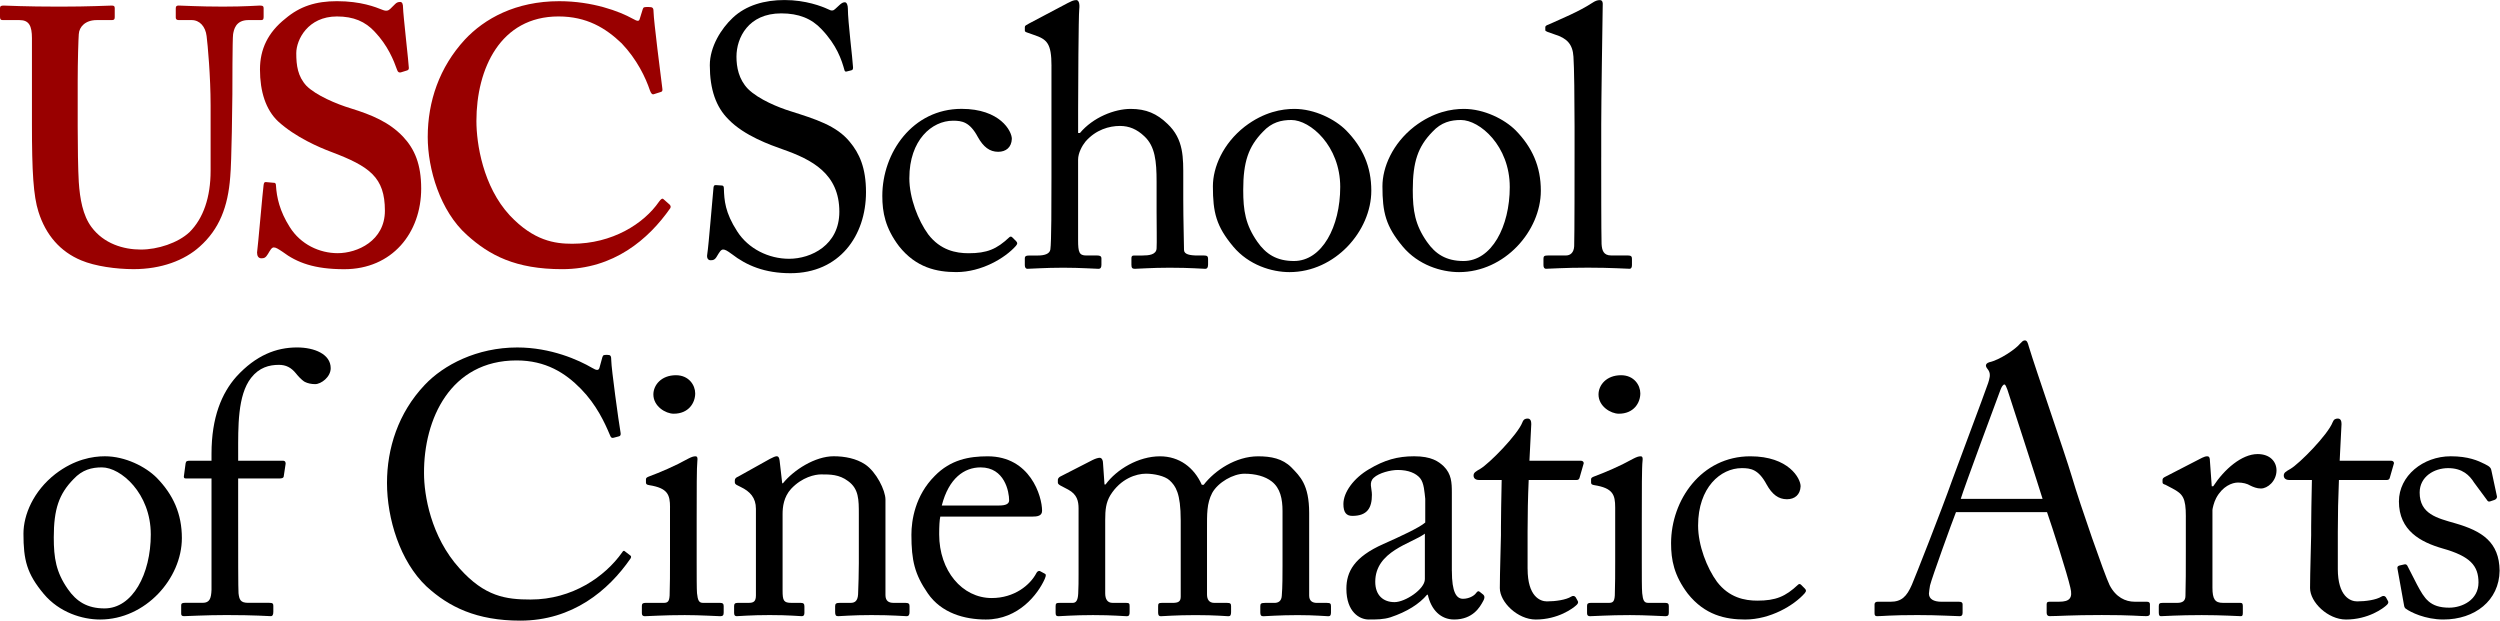 <?xml version="1.0" encoding="UTF-8" standalone="no"?>
<!-- Created with Inkscape (http://www.inkscape.org/) -->

<svg
   xmlns:dc="http://purl.org/dc/elements/1.1/"
   xmlns:cc="http://creativecommons.org/ns#"
   xmlns:rdf="http://www.w3.org/1999/02/22-rdf-syntax-ns#"
   xmlns:svg="http://www.w3.org/2000/svg"
   xmlns="http://www.w3.org/2000/svg"
   version="1.1"
   width="300"
   height="74.483"
   viewBox="0 0 300 74.483"
   id="svg8284">
  <defs
     id="defs8286" />
  <g
     transform="translate(153.28,-402.864)"
     id="layer1">
    <g
       transform="matrix(1.466,0,0,1.466,-170.233,443.208)"
       id="g8225">
      <path
         d="m 14.179,-24.389 c 0,-1.011 -0.237,-1.486 -1.011,-1.486 l -1.365,0 c -0.181,0 -0.24,-0.06 -0.24,-0.269 l 0,-0.684 c 0,-0.177 0.059,-0.236 0.299,-0.236 0.296,0 1.721,0.087 4.576,0.087 2.495,0 3.924,-0.087 4.281,-0.087 0.176,0 0.237,0.059 0.237,0.206 l 0,0.744 c 0,0.179 -0.061,0.239 -0.237,0.239 l -1.25,0 c -0.891,0 -1.426,0.532 -1.456,1.157 -0.029,0.356 -0.089,2.143 -0.089,3.865 l 0,3.686 c 0,1.485 0.028,3.596 0.089,4.546 0.091,1.367 0.328,2.735 1.039,3.686 1.012,1.365 2.616,1.843 4.043,1.843 1.369,0 3.033,-0.535 3.984,-1.427 1.131,-1.127 1.725,-2.853 1.725,-5.024 l 0,-5.349 c 0,-2.376 -0.239,-4.992 -0.328,-5.676 -0.091,-0.775 -0.564,-1.308 -1.221,-1.308 l -1.066,0 c -0.179,0 -0.237,-0.09 -0.237,-0.209 l 0,-0.744 c 0,-0.177 0.059,-0.236 0.237,-0.236 0.296,0 1.663,0.087 3.625,0.087 1.841,0 2.794,-0.087 3.031,-0.087 0.268,0 0.299,0.087 0.299,0.236 l 0,0.684 c 0,0.179 -0.031,0.269 -0.18,0.269 l -1.069,0 c -1.07,0 -1.191,0.831 -1.25,1.157 -0.059,0.356 -0.059,4.519 -0.059,4.905 0,0.416 -0.058,5.588 -0.176,6.776 -0.181,2.438 -0.894,4.28 -2.498,5.706 -1.25,1.129 -3.15,1.844 -5.411,1.844 -1.427,0 -3.15,-0.239 -4.279,-0.715 -1.724,-0.711 -2.911,-2.08 -3.509,-3.981 -0.416,-1.308 -0.534,-3.269 -0.534,-7.164 l 0,-7.043 z"
         id="path7649"
         style="fill:#990000;fill-opacity:1;fill-rule:nonzero;stroke:none" />
      <path
         d="m 33.975,-12.561 c 0.117,0 0.179,0.06 0.179,0.237 0.058,0.951 0.297,2.081 1.127,3.389 0.892,1.426 2.438,2.139 3.925,2.139 1.604,0 3.864,-1.01 3.864,-3.478 0,-2.734 -1.25,-3.625 -4.399,-4.814 -0.953,-0.357 -2.913,-1.189 -4.343,-2.496 -1.008,-0.951 -1.484,-2.438 -1.484,-4.251 0,-1.664 0.655,-3.031 2.08,-4.161 1.191,-1.01 2.499,-1.427 4.22,-1.427 1.964,0 3.15,0.477 3.745,0.715 0.299,0.119 0.476,0.06 0.624,-0.09 l 0.39,-0.386 c 0.119,-0.119 0.235,-0.177 0.412,-0.177 0.181,0 0.24,0.177 0.24,0.476 0,0.476 0.475,4.636 0.475,4.933 0,0.119 -0.059,0.179 -0.179,0.209 l -0.475,0.147 c -0.119,0.03 -0.239,0 -0.297,-0.177 -0.296,-0.833 -0.772,-2.021 -1.844,-3.15 -0.772,-0.833 -1.724,-1.25 -3.091,-1.25 -2.376,0 -3.329,1.904 -3.329,3.004 0,1.01 0.12,1.903 0.834,2.674 0.774,0.774 2.438,1.486 3.626,1.844 1.724,0.535 3.15,1.129 4.28,2.319 0.95,1.01 1.485,2.259 1.485,4.249 0,3.626 -2.379,6.599 -6.3,6.599 -2.439,0 -3.864,-0.535 -5.053,-1.429 -0.36,-0.235 -0.535,-0.355 -0.714,-0.355 -0.177,0 -0.296,0.239 -0.475,0.535 -0.179,0.297 -0.299,0.357 -0.536,0.357 -0.239,0 -0.357,-0.18 -0.357,-0.476 0.061,-0.356 0.477,-5.17 0.536,-5.527 0.029,-0.179 0.059,-0.239 0.179,-0.239 l 0.654,0.06 z"
         id="path7653"
         style="fill:#990000;fill-opacity:1;fill-rule:nonzero;stroke:none" />
      <path
         d="m 66.372,-10.778 c 0.087,0.089 0.119,0.179 0.059,0.297 -1.784,2.556 -4.636,4.994 -8.856,4.994 -3.803,0 -5.945,-1.13 -7.785,-2.795 -2.203,-1.962 -3.214,-5.409 -3.214,-8.025 0,-2.911 0.954,-5.705 3.033,-7.965 1.605,-1.722 4.164,-3.15 7.728,-3.15 2.736,0 4.934,0.833 6.004,1.427 0.419,0.237 0.536,0.237 0.595,0 l 0.24,-0.774 c 0.058,-0.177 0.116,-0.177 0.472,-0.177 0.359,0 0.417,0.059 0.417,0.474 0,0.535 0.594,5.291 0.713,6.183 0.03,0.179 0,0.268 -0.119,0.297 l -0.564,0.179 c -0.147,0.059 -0.237,-0.06 -0.328,-0.297 -0.357,-1.07 -1.07,-2.556 -2.319,-3.864 -1.306,-1.249 -2.853,-2.199 -5.171,-2.199 -4.755,0 -6.716,4.28 -6.716,8.559 0,1.843 0.532,5.351 2.734,7.728 1.961,2.08 3.684,2.319 5.112,2.319 3.269,0 5.855,-1.634 7.103,-3.446 0.149,-0.209 0.268,-0.297 0.357,-0.209 l 0.505,0.445 z"
         id="path7657"
         style="fill:#990000;fill-opacity:1;fill-rule:nonzero;stroke:none" />
      <path
         d="m 71.454,-6.73 c -0.365,-0.274 -0.546,-0.365 -0.696,-0.365 -0.182,0 -0.302,0.212 -0.487,0.516 -0.18,0.334 -0.331,0.362 -0.545,0.362 -0.18,0 -0.331,-0.15 -0.271,-0.484 0.122,-0.757 0.422,-4.606 0.515,-5.482 0.029,-0.184 0.091,-0.184 0.211,-0.184 l 0.455,0.031 c 0.122,0 0.181,0.06 0.181,0.241 0.031,0.969 0.091,1.97 1.091,3.514 0.909,1.425 2.574,2.244 4.242,2.244 1.816,0 4.119,-1.121 4.119,-3.849 0,-3.121 -2.24,-4.271 -4.665,-5.12 -0.939,-0.334 -3.12,-1.091 -4.424,-2.455 -1,-0.999 -1.514,-2.424 -1.514,-4.423 0,-1.516 0.939,-3.001 1.879,-3.879 1.09,-1.029 2.604,-1.454 4.241,-1.454 1.726,0 3.059,0.515 3.575,0.759 0.274,0.15 0.422,0.12 0.575,-0.034 l 0.395,-0.362 c 0.149,-0.12 0.242,-0.18 0.393,-0.18 0.152,0 0.242,0.242 0.242,0.514 0,1.061 0.395,4.151 0.424,4.817 0,0.152 -0.029,0.212 -0.15,0.242 l -0.364,0.091 c -0.091,0.03 -0.152,0 -0.184,-0.091 -0.241,-0.879 -0.635,-2.059 -1.876,-3.362 -0.82,-0.879 -1.879,-1.302 -3.304,-1.302 -2.696,0 -3.665,1.999 -3.665,3.544 0,0.85 0.181,1.849 0.939,2.636 0.88,0.877 2.574,1.546 3.453,1.817 2.092,0.666 3.79,1.183 4.88,2.515 0.786,0.939 1.331,2.121 1.331,4.121 0,3.575 -2.181,6.635 -6.179,6.635 -2.123,0 -3.607,-0.636 -4.817,-1.575"
         id="path7661"
         style="fill:#000000;fill-opacity:1;fill-rule:nonzero;stroke:none" />
      <path
         d="m 85.998,-12.942 c 0,1.636 0.726,3.484 1.545,4.605 1,1.304 2.272,1.546 3.303,1.546 1.515,0 2.303,-0.334 3.333,-1.304 0.061,-0.06 0.152,-0.091 0.242,0 l 0.304,0.302 c 0.121,0.122 0.152,0.214 0,0.395 -0.879,1 -2.817,2.151 -4.879,2.151 -1.605,0 -3.303,-0.364 -4.695,-2.121 -1.121,-1.486 -1.365,-2.757 -1.365,-4.12 0,-3.545 2.485,-7.121 6.486,-7.121 3.149,0 4.116,1.819 4.116,2.454 -0.026,0.698 -0.482,1.061 -1.117,1.061 -0.698,0 -1.212,-0.395 -1.667,-1.212 -0.665,-1.241 -1.302,-1.333 -2.03,-1.333 -1.726,0 -3.575,1.576 -3.575,4.696"
         id="path7665"
         style="fill:#000000;fill-opacity:1;fill-rule:nonzero;stroke:none" />
      <path
         d="m 97.634,-22.122 c 0,-1.85 -0.365,-2.183 -1.454,-2.545 l -0.517,-0.182 c -0.179,-0.061 -0.21,-0.091 -0.21,-0.182 l 0,-0.273 c 0,-0.121 0.092,-0.15 0.362,-0.302 l 3.151,-1.666 c 0.245,-0.121 0.455,-0.242 0.698,-0.242 0.181,0 0.302,0.242 0.242,0.759 -0.061,0.512 -0.092,6.664 -0.092,8.18 l 0,1.939 0.152,0 c 1.062,-1.272 2.819,-1.97 4.15,-1.97 1.272,0 2.152,0.395 3,1.212 1.366,1.271 1.305,2.817 1.305,4.454 l 0,1.728 c 0,1.695 0.061,3.575 0.061,4.151 0,0.364 0.484,0.454 1.119,0.454 l 0.515,0 c 0.244,0 0.335,0.06 0.335,0.273 l 0,0.454 c 0,0.244 -0.062,0.364 -0.244,0.364 -0.212,0 -1.183,-0.09 -2.909,-0.09 -1.485,0 -2.575,0.09 -2.848,0.09 -0.211,0 -0.273,-0.09 -0.273,-0.334 l 0,-0.512 c 0,-0.155 0.03,-0.244 0.211,-0.244 l 0.696,0 c 0.516,0 1.123,-0.061 1.153,-0.575 0.03,-0.425 0,-2.031 0,-3.001 l 0,-2.454 c 0,-1.695 -0.122,-2.908 -1,-3.726 -0.605,-0.576 -1.241,-0.849 -2,-0.849 -0.876,0 -1.969,0.304 -2.816,1.274 -0.274,0.333 -0.609,0.939 -0.609,1.485 l 0,6.605 c 0,0.968 0.092,1.241 0.669,1.241 l 0.91,0 c 0.209,0 0.331,0.06 0.331,0.244 l 0,0.512 c 0,0.214 -0.06,0.334 -0.244,0.334 -0.241,0 -1.484,-0.09 -2.877,-0.09 -1.511,0 -2.666,0.09 -2.94,0.09 -0.117,0 -0.21,-0.09 -0.21,-0.302 l 0,-0.544 c 0,-0.214 0.121,-0.244 0.455,-0.244 l 0.637,0 c 0.484,0 0.939,-0.121 0.998,-0.486 0.091,-0.574 0.091,-3.908 0.091,-5.876 l 0,-9.15 z"
         id="path7669"
         style="fill:#000000;fill-opacity:1;fill-rule:nonzero;stroke:none" />
      <path
         d="m 112.511,-7.336 c -1.393,-1.666 -1.665,-2.788 -1.665,-4.938 0,-1.546 0.819,-3.485 2.605,-4.881 1.576,-1.21 3.061,-1.451 4.06,-1.451 1.667,0 3.334,0.848 4.24,1.756 1.365,1.394 2.062,2.97 2.062,4.939 0,3.303 -2.969,6.665 -6.696,6.665 -1.455,0 -3.335,-0.575 -4.606,-2.09 m 8.758,-4.878 c 0,-3.364 -2.454,-5.484 -4,-5.484 -0.818,0 -1.606,0.18 -2.334,0.968 -1.179,1.212 -1.606,2.456 -1.606,4.758 0,1.698 0.184,2.849 1.155,4.241 0.695,1.001 1.573,1.576 2.999,1.576 2.301,0 3.786,-2.817 3.786,-6.059"
         id="path7673"
         style="fill:#000000;fill-opacity:1;fill-rule:nonzero;stroke:none" />
      <path
         d="m 126.388,-7.336 c -1.39,-1.666 -1.664,-2.788 -1.664,-4.938 0,-1.546 0.819,-3.485 2.604,-4.881 1.577,-1.21 3.061,-1.451 4.061,-1.451 1.666,0 3.331,0.848 4.24,1.756 1.364,1.394 2.061,2.97 2.061,4.939 0,3.303 -2.97,6.665 -6.696,6.665 -1.455,0 -3.334,-0.575 -4.606,-2.09 m 8.758,-4.878 c 0,-3.364 -2.453,-5.484 -4,-5.484 -0.818,0 -1.606,0.18 -2.331,0.968 -1.183,1.212 -1.607,2.456 -1.607,4.758 0,1.698 0.184,2.849 1.155,4.241 0.694,1.001 1.571,1.576 2.999,1.576 2.3,0 3.785,-2.817 3.785,-6.059"
         id="path7677"
         style="fill:#000000;fill-opacity:1;fill-rule:nonzero;stroke:none" />
      <path
         d="m 142.632,-14.639 c 0,1.576 0,6.151 0.029,7.09 0.031,0.515 0.152,0.94 0.787,0.94 l 1.365,0 c 0.273,0 0.335,0.09 0.335,0.273 l 0,0.515 c 0,0.182 -0.062,0.302 -0.184,0.302 -0.212,0 -1.545,-0.091 -3.424,-0.091 -1.94,0 -3.15,0.091 -3.422,0.091 -0.152,0 -0.214,-0.12 -0.214,-0.302 l 0,-0.515 c 0,-0.214 0.061,-0.273 0.395,-0.273 l 1.454,0 c 0.334,0 0.636,-0.214 0.666,-0.757 0.031,-0.939 0.031,-6.152 0.031,-7.91 l 0,-1.907 c 0,-2.151 -0.031,-4.909 -0.091,-5.696 -0.06,-1.031 -0.546,-1.515 -1.516,-1.816 l -0.606,-0.214 c -0.15,-0.059 -0.182,-0.09 -0.182,-0.151 l 0,-0.242 c 0,-0.09 0.094,-0.151 0.274,-0.212 1.06,-0.484 2.425,-1.029 3.545,-1.756 0.274,-0.184 0.456,-0.242 0.635,-0.242 0.215,0 0.274,0.152 0.244,0.546 -0.029,1.665 -0.12,7.969 -0.12,9.634 l 0,2.696 z"
         id="path7681"
         style="fill:#000000;fill-opacity:1;fill-rule:nonzero;stroke:none" />
      <path
         d="m 15.15,21.101 c -1.394,-1.665 -1.666,-2.788 -1.666,-4.94 0,-1.544 0.819,-3.481 2.606,-4.878 1.575,-1.211 3.059,-1.454 4.059,-1.454 1.666,0 3.333,0.848 4.242,1.758 1.363,1.394 2.06,2.969 2.06,4.938 0,3.304 -2.97,6.666 -6.697,6.666 -1.454,0 -3.331,-0.576 -4.604,-2.09 m 8.756,-4.878 c 0,-3.364 -2.454,-5.485 -4,-5.485 -0.818,0 -1.606,0.182 -2.333,0.97 -1.183,1.21 -1.607,2.454 -1.607,4.758 0,1.695 0.184,2.848 1.155,4.24 0.695,1 1.574,1.576 2.998,1.576 2.301,0 3.788,-2.817 3.788,-6.059"
         id="path7685"
         style="fill:#000000;fill-opacity:1;fill-rule:nonzero;stroke:none" />
      <path
         d="m 28.877,11.647 -2.089,0 c -0.152,0 -0.212,-0.061 -0.152,-0.334 l 0.121,-0.906 c 0.031,-0.184 0.12,-0.214 0.365,-0.214 l 1.755,0 0,-0.575 c 0,-3 0.85,-4.969 2.03,-6.303 1.605,-1.758 3.272,-2.395 4.97,-2.395 1.423,0 2.756,0.546 2.756,1.698 0,0.728 -0.789,1.305 -1.271,1.305 -0.302,0 -0.609,-0.062 -0.848,-0.184 -0.274,-0.152 -0.609,-0.545 -0.729,-0.698 -0.394,-0.484 -0.819,-0.696 -1.393,-0.696 -0.789,0 -1.607,0.212 -2.272,1.061 -1.121,1.425 -1.061,4.059 -1.061,6.181 l 0,0.605 3.665,0 c 0.212,0 0.242,0.18 0.212,0.304 l -0.151,1 c -0.029,0.12 -0.15,0.15 -0.393,0.15 l -3.334,0 0,2.697 c 0,3.575 0,6.362 0.03,6.695 0.061,0.515 0.151,0.787 0.786,0.787 l 1.729,0 c 0.273,0 0.334,0.061 0.334,0.244 l 0,0.485 c 0,0.241 -0.061,0.362 -0.212,0.362 -0.182,0 -1.304,-0.09 -3.636,-0.09 -1.665,0 -3.212,0.09 -3.454,0.09 -0.181,0 -0.241,-0.06 -0.241,-0.211 l 0,-0.666 c 0,-0.152 0.06,-0.214 0.301,-0.214 l 1.458,0 c 0.574,0 0.695,-0.362 0.724,-1.06 l 0,-5.696 0,-3.424 z"
         id="path7689"
         style="fill:#000000;fill-opacity:1;fill-rule:nonzero;stroke:none" />
      <path
         d="m 46.486,20.495 c -2.184,-2.06 -3.244,-5.574 -3.244,-8.482 0,-2.819 0.909,-5.728 3.091,-8.029 1.544,-1.637 4.272,-3.062 7.572,-3.062 2.759,0 5.031,1.031 6.12,1.667 0.395,0.242 0.545,0.212 0.608,0 l 0.241,-0.879 c 0.062,-0.181 0.122,-0.181 0.395,-0.181 0.273,0 0.333,0.06 0.333,0.485 0,0.575 0.606,5.027 0.759,5.878 0.031,0.151 0,0.273 -0.121,0.302 l -0.456,0.121 c -0.151,0.03 -0.21,0 -0.302,-0.242 -0.421,-0.999 -1.089,-2.454 -2.361,-3.756 -1.275,-1.304 -2.88,-2.333 -5.272,-2.333 -5.424,0 -7.606,4.816 -7.576,9.24 0,1.758 0.547,5.181 2.91,7.786 2.06,2.303 3.788,2.545 5.816,2.545 3.422,0 6.091,-1.879 7.485,-3.848 0.09,-0.151 0.151,-0.181 0.241,-0.09 l 0.393,0.302 c 0.092,0.06 0.152,0.121 0.062,0.273 -1.817,2.635 -4.759,5.091 -9.027,5.091 -3.578,0 -5.849,-1.123 -7.665,-2.789"
         id="path7693"
         style="fill:#000000;fill-opacity:1;fill-rule:nonzero;stroke:none" />
      <path
         d="m 66.41,14.011 c 0,-1.03 -0.181,-1.576 -1.698,-1.817 -0.21,-0.031 -0.273,-0.091 -0.273,-0.214 l 0,-0.271 c 0,-0.091 0.062,-0.152 0.212,-0.212 0.969,-0.362 2.123,-0.849 3.272,-1.485 0.241,-0.121 0.393,-0.181 0.574,-0.181 0.151,0 0.184,0.151 0.151,0.364 -0.058,0.515 -0.058,2.422 -0.058,4.936 l 0,3.304 c 0,1.183 0,2.272 0.028,2.606 0.062,0.575 0.154,0.787 0.485,0.787 l 1.394,0 c 0.244,0 0.304,0.091 0.304,0.273 l 0,0.515 c 0,0.212 -0.06,0.304 -0.273,0.304 -0.242,0 -1.637,-0.091 -2.91,-0.091 -1.755,0 -2.939,0.091 -3.27,0.091 -0.152,0 -0.244,-0.061 -0.244,-0.241 l 0,-0.608 c 0,-0.182 0.091,-0.242 0.301,-0.242 l 1.486,0 c 0.335,0 0.456,-0.12 0.485,-0.606 0.031,-0.909 0.031,-1.847 0.031,-2.756 l 0,-4.454 z m -1.364,-9.241 c 0,-0.757 0.637,-1.576 1.849,-1.576 1.058,0 1.575,0.819 1.575,1.485 0,0.787 -0.545,1.666 -1.758,1.666 -0.666,0 -1.666,-0.605 -1.666,-1.575"
         id="path7697"
         style="fill:#000000;fill-opacity:1;fill-rule:nonzero;stroke:none" />
      <path
         d="m 84.044,21.191 c 0,0.486 0.273,0.637 0.667,0.637 l 0.969,0 c 0.273,0 0.334,0.09 0.334,0.271 l 0,0.485 c 0,0.212 -0.061,0.334 -0.241,0.334 -0.212,0 -1.151,-0.091 -2.88,-0.091 -1.544,0 -2.513,0.091 -2.728,0.091 -0.181,0 -0.241,-0.091 -0.241,-0.334 l 0,-0.485 c 0,-0.212 0.091,-0.271 0.394,-0.271 l 0.879,0 c 0.333,0 0.575,-0.151 0.606,-0.698 0.031,-0.789 0.061,-1.758 0.061,-2.545 l 0,-4.001 c 0,-1.21 0,-2.089 -0.88,-2.725 -0.726,-0.546 -1.454,-0.546 -2.211,-0.546 -0.486,0 -1.544,0.212 -2.454,1.183 -0.608,0.666 -0.696,1.485 -0.696,2.059 l 0,6.272 c 0,0.818 0.089,1.001 0.725,1.001 l 0.761,0 c 0.24,0 0.301,0.09 0.301,0.302 l 0,0.514 c 0,0.182 -0.061,0.274 -0.212,0.274 -0.212,0 -1.03,-0.091 -2.635,-0.091 -1.548,0 -2.516,0.091 -2.697,0.091 -0.152,0 -0.211,-0.091 -0.211,-0.274 l 0,-0.545 c 0,-0.181 0.059,-0.271 0.301,-0.271 l 0.879,0 c 0.395,0 0.606,-0.092 0.606,-0.608 l 0,-7.09 c 0,-0.909 -0.484,-1.423 -1.244,-1.788 l -0.241,-0.121 c -0.211,-0.09 -0.242,-0.181 -0.242,-0.273 l 0,-0.15 c 0,-0.154 0.122,-0.244 0.274,-0.304 l 2.605,-1.454 c 0.241,-0.121 0.422,-0.212 0.545,-0.212 0.15,0 0.214,0.12 0.244,0.364 l 0.211,1.847 0.061,0 c 0.879,-1.091 2.634,-2.211 4.151,-2.211 0.907,0 1.846,0.181 2.575,0.666 0.907,0.606 1.665,2.12 1.665,2.879 l 0,7.816 z"
         id="path7701"
         style="fill:#000000;fill-opacity:1;fill-rule:nonzero;stroke:none" />
      <path
         d="m 88.532,14.768 c -0.062,0.274 -0.091,0.757 -0.091,1.456 0,2.967 1.877,5.209 4.301,5.209 1.85,0 3.151,-1.06 3.665,-2.06 0.062,-0.12 0.185,-0.181 0.273,-0.151 l 0.394,0.211 c 0.092,0.033 0.152,0.121 0,0.455 -0.544,1.212 -2.12,3.303 -4.815,3.303 -1.726,0 -3.636,-0.514 -4.756,-2.151 -1.062,-1.544 -1.335,-2.666 -1.335,-4.786 0,-1.181 0.302,-3.211 1.91,-4.817 1.301,-1.333 2.817,-1.605 4.332,-1.605 3.484,0 4.454,3.271 4.454,4.452 0,0.425 -0.364,0.485 -0.85,0.485 l -7.481,0 z m 4.817,-0.909 c 0.576,0 0.818,-0.151 0.818,-0.424 0,-0.696 -0.362,-2.696 -2.334,-2.696 -1.333,0 -2.605,0.877 -3.179,3.12 l 4.695,0 z"
         id="path7705"
         style="fill:#000000;fill-opacity:1;fill-rule:nonzero;stroke:none" />
      <path
         d="m 108.212,15.071 c 0,-2.241 -0.422,-2.817 -0.91,-3.272 -0.394,-0.364 -1.27,-0.545 -1.936,-0.545 -0.791,0 -2.061,0.394 -2.911,1.758 -0.361,0.606 -0.424,1.181 -0.424,2.03 l 0,5.999 c 0,0.485 0.182,0.787 0.608,0.787 l 1.089,0 c 0.273,0 0.302,0.06 0.302,0.273 l 0,0.485 c 0,0.212 -0.03,0.334 -0.241,0.334 -0.274,0 -1.091,-0.092 -2.756,-0.092 -1.605,0 -2.576,0.092 -2.82,0.092 -0.179,0 -0.241,-0.061 -0.241,-0.274 l 0,-0.545 c 0,-0.242 0.062,-0.273 0.364,-0.273 l 1.03,0 c 0.273,0 0.425,-0.182 0.456,-0.756 0.029,-0.515 0.029,-1.06 0.029,-1.576 l 0,-5.394 c 0,-0.606 -0.121,-1.151 -0.848,-1.545 l -0.637,-0.334 c -0.152,-0.09 -0.21,-0.151 -0.21,-0.242 l 0,-0.242 c 0,-0.09 0.119,-0.211 0.18,-0.241 l 2.666,-1.365 c 0.242,-0.12 0.454,-0.18 0.578,-0.18 0.179,0 0.271,0.212 0.271,0.424 l 0.122,1.758 0.09,0 c 0.907,-1.242 2.695,-2.303 4.452,-2.303 1.577,0 2.789,0.909 3.424,2.333 l 0.154,0 c 0.91,-1.181 2.634,-2.333 4.452,-2.333 1.061,0 2,0.181 2.728,0.909 0.696,0.726 1.454,1.394 1.454,3.728 l 0,6.758 c 0,0.451 0.273,0.604 0.637,0.604 l 0.816,0 c 0.274,0 0.333,0.06 0.333,0.273 l 0,0.515 c 0,0.211 -0.059,0.304 -0.211,0.304 -0.212,0 -1.06,-0.092 -2.514,-0.092 -1.515,0 -2.606,0.092 -2.817,0.092 -0.182,0 -0.244,-0.092 -0.244,-0.304 l 0,-0.515 c 0,-0.212 0.061,-0.273 0.394,-0.273 l 0.759,0 c 0.331,0 0.576,-0.152 0.605,-0.575 0.061,-0.696 0.061,-1.788 0.061,-2.454 l 0,-4.485 c 0,-1 -0.182,-1.879 -0.88,-2.424 -0.545,-0.425 -1.334,-0.636 -2.241,-0.636 -0.909,0 -2.15,0.696 -2.638,1.576 -0.451,0.879 -0.422,1.696 -0.422,3.059 l 0,5.242 c 0,0.394 0.15,0.696 0.606,0.696 l 1.029,0 c 0.274,0 0.335,0.06 0.335,0.273 l 0,0.485 c 0,0.241 -0.061,0.334 -0.214,0.334 -0.211,0 -0.996,-0.092 -2.695,-0.092 -1.635,0 -2.666,0.092 -2.849,0.092 -0.151,0 -0.214,-0.092 -0.214,-0.304 l 0,-0.484 c 0,-0.244 0.031,-0.304 0.304,-0.304 l 0.879,0 c 0.487,0 0.667,-0.12 0.667,-0.515 l 0,-6.241 z"
         id="path7709"
         style="fill:#000000;fill-opacity:1;fill-rule:nonzero;stroke:none" />
      <path
         d="m 130.408,19.222 c 0,1.726 0.365,2.272 0.909,2.272 0.485,0 0.907,-0.242 1.06,-0.455 0.121,-0.152 0.184,-0.211 0.304,-0.121 l 0.302,0.242 c 0.091,0.091 0.152,0.242 -0.029,0.545 -0.244,0.455 -0.819,1.485 -2.364,1.485 -1.091,0 -1.879,-0.787 -2.152,-2.03 l -0.06,0 c -0.637,0.757 -1.635,1.395 -2.999,1.85 -0.576,0.18 -1.123,0.18 -1.789,0.18 -0.728,0 -1.817,-0.605 -1.817,-2.515 0,-1.393 0.637,-2.606 3.03,-3.665 1.363,-0.606 2.938,-1.334 3.425,-1.758 l 0,-1.94 c -0.062,-0.515 -0.092,-1.301 -0.425,-1.696 -0.334,-0.394 -0.94,-0.666 -1.819,-0.666 -0.605,0 -1.545,0.242 -1.968,0.635 -0.426,0.394 -0.154,0.849 -0.154,1.395 0,1.06 -0.362,1.728 -1.604,1.728 -0.486,0 -0.729,-0.274 -0.729,-0.971 0,-0.969 0.85,-2.12 2.091,-2.848 1.271,-0.755 2.333,-1.06 3.696,-1.06 1.425,0 2,0.425 2.422,0.819 0.637,0.635 0.667,1.331 0.667,2.15 l 0,4.636 0,1.788 z m -2.211,-3.06 c -1.091,0.818 -4.061,1.424 -4.061,3.94 0,1.119 0.667,1.666 1.576,1.666 0.879,0 2.485,-1.062 2.485,-1.88 l 0,-3.726 z"
         id="path7713"
         style="fill:#000000;fill-opacity:1;fill-rule:nonzero;stroke:none" />
      <path
         d="m 136.607,19.041 c 0,2.271 1.03,2.666 1.576,2.666 0.695,0 1.574,-0.121 1.999,-0.395 0.15,-0.09 0.273,-0.059 0.362,0.061 l 0.152,0.273 c 0.091,0.122 0.031,0.242 -0.061,0.334 -0.304,0.302 -1.544,1.211 -3.362,1.211 -1.486,0 -2.94,-1.423 -2.94,-2.574 0,-1.244 0.092,-3.909 0.092,-4.332 l 0,-0.666 c 0,-0.546 0.029,-2.576 0.059,-3.849 l -1.846,0 c -0.273,0 -0.455,-0.122 -0.455,-0.365 0,-0.241 0.182,-0.333 0.545,-0.545 0.726,-0.424 3.059,-2.788 3.456,-3.817 0.09,-0.242 0.241,-0.302 0.422,-0.302 0.242,0 0.301,0.212 0.301,0.454 l -0.151,3 4.211,0 c 0.184,0 0.273,0.151 0.214,0.274 l -0.304,1.059 c -0.031,0.154 -0.09,0.244 -0.273,0.244 l -3.908,0 c -0.062,1.394 -0.091,2.848 -0.091,4.242 l 0,3.029 z"
         id="path7717"
         style="fill:#000000;fill-opacity:1;fill-rule:nonzero;stroke:none" />
      <path
         d="m 143.775,14.011 c 0,-1.03 -0.184,-1.576 -1.7,-1.817 -0.21,-0.031 -0.273,-0.091 -0.273,-0.214 l 0,-0.271 c 0,-0.091 0.062,-0.152 0.215,-0.212 0.969,-0.362 2.12,-0.849 3.27,-1.485 0.244,-0.121 0.394,-0.181 0.578,-0.181 0.151,0 0.182,0.151 0.151,0.364 -0.062,0.515 -0.062,2.422 -0.062,4.936 l 0,3.304 c 0,1.183 0,2.272 0.033,2.606 0.061,0.575 0.151,0.787 0.484,0.787 l 1.394,0 c 0.242,0 0.301,0.091 0.301,0.273 l 0,0.515 c 0,0.212 -0.059,0.304 -0.27,0.304 -0.241,0 -1.637,-0.091 -2.909,-0.091 -1.758,0 -2.94,0.091 -3.272,0.091 -0.151,0 -0.242,-0.061 -0.242,-0.241 l 0,-0.608 c 0,-0.182 0.091,-0.242 0.302,-0.242 l 1.485,0 c 0.333,0 0.454,-0.12 0.485,-0.606 0.031,-0.909 0.031,-1.847 0.031,-2.756 l 0,-4.454 z m -1.364,-9.241 c 0,-0.757 0.635,-1.576 1.847,-1.576 1.061,0 1.575,0.819 1.575,1.485 0,0.787 -0.546,1.666 -1.756,1.666 -0.669,0 -1.666,-0.605 -1.666,-1.575"
         id="path7721"
         style="fill:#000000;fill-opacity:1;fill-rule:nonzero;stroke:none" />
      <path
         d="m 150.562,15.496 c 0,1.636 0.726,3.484 1.546,4.605 0.999,1.304 2.271,1.545 3.303,1.545 1.515,0 2.301,-0.334 3.333,-1.304 0.06,-0.06 0.151,-0.09 0.241,0 l 0.304,0.304 c 0.121,0.121 0.152,0.212 0,0.394 -0.879,1 -2.819,2.151 -4.88,2.151 -1.604,0 -3.301,-0.362 -4.694,-2.12 -1.123,-1.485 -1.365,-2.757 -1.365,-4.12 0,-3.545 2.485,-7.12 6.486,-7.12 3.149,0 4.117,1.817 4.117,2.453 -0.029,0.698 -0.484,1.062 -1.117,1.062 -0.699,0 -1.214,-0.395 -1.669,-1.214 -0.665,-1.241 -1.302,-1.333 -2.031,-1.333 -1.725,0 -3.574,1.576 -3.574,4.696"
         id="path7725"
         style="fill:#000000;fill-opacity:1;fill-rule:nonzero;stroke:none" />
      <path
         d="m 171.67,14.405 c -0.302,0.757 -1.971,5.364 -2.123,5.997 -0.029,0.214 -0.089,0.516 -0.089,0.669 0,0.425 0.361,0.666 1.029,0.666 l 1.424,0 c 0.212,0 0.302,0.06 0.302,0.211 l 0,0.696 c 0,0.212 -0.09,0.274 -0.241,0.274 -0.425,0 -1.667,-0.091 -3.454,-0.091 -2.212,0 -2.879,0.091 -3.301,0.091 -0.152,0 -0.211,-0.061 -0.211,-0.241 l 0,-0.729 c 0,-0.151 0.117,-0.211 0.241,-0.211 l 1.059,0 c 0.91,0 1.334,-0.425 1.756,-1.395 0.215,-0.484 2.425,-6.089 3.305,-8.574 0.21,-0.605 2.666,-7.119 2.939,-7.938 0.09,-0.304 0.241,-0.698 0.03,-1.031 -0.092,-0.12 -0.214,-0.273 -0.214,-0.393 0,-0.092 0.062,-0.212 0.274,-0.274 0.85,-0.181 2.181,-1.09 2.516,-1.515 0.15,-0.151 0.242,-0.273 0.393,-0.273 0.182,0 0.242,0.182 0.333,0.516 0.576,1.907 2.94,8.695 3.518,10.634 0.694,2.362 2.665,8 3.087,8.877 0.515,1.001 1.302,1.364 2.061,1.364 l 0.999,0 c 0.182,0 0.245,0.09 0.245,0.211 l 0,0.757 c 0,0.151 -0.092,0.212 -0.305,0.212 -0.545,0 -1.181,-0.091 -3.636,-0.091 -2.514,0 -3.574,0.091 -4.272,0.091 -0.149,0 -0.241,-0.091 -0.241,-0.274 l 0,-0.696 c 0,-0.182 0.092,-0.211 0.271,-0.211 l 0.76,0 c 0.848,0 1.12,-0.304 0.909,-1.151 -0.241,-1.09 -1.485,-4.969 -1.91,-6.181 l -7.452,0 z m 7.09,-1.091 c -0.273,-0.909 -2.729,-8.484 -2.879,-8.936 -0.092,-0.214 -0.151,-0.425 -0.244,-0.425 -0.12,0 -0.241,0.211 -0.331,0.455 -0.151,0.393 -3.03,8.149 -3.243,8.906 l 6.696,0 z"
         id="path7729"
         style="fill:#000000;fill-opacity:1;fill-rule:nonzero;stroke:none" />
      <path
         d="m 190.488,14.768 c 0,-1.545 -0.245,-1.85 -1.09,-2.301 l -0.578,-0.304 c -0.182,-0.061 -0.241,-0.091 -0.241,-0.212 l 0,-0.181 c 0,-0.122 0.059,-0.184 0.241,-0.273 l 3,-1.546 c 0.181,-0.09 0.302,-0.12 0.425,-0.12 0.182,0 0.212,0.181 0.212,0.362 l 0.151,2.091 0.121,0 c 0.907,-1.394 2.334,-2.636 3.635,-2.636 1.029,0 1.545,0.636 1.545,1.333 0,0.879 -0.728,1.486 -1.274,1.486 -0.333,0 -0.634,-0.122 -0.879,-0.244 -0.241,-0.151 -0.604,-0.244 -0.999,-0.244 -0.485,0 -1.272,0.305 -1.788,1.272 -0.184,0.335 -0.304,0.88 -0.304,0.97 l 0,6.364 c 0,0.939 0.212,1.242 0.848,1.242 l 1.425,0 c 0.182,0 0.214,0.09 0.214,0.273 l 0,0.544 c 0,0.185 -0.031,0.274 -0.154,0.274 -0.18,0 -1.575,-0.089 -3.21,-0.089 -1.877,0 -3.152,0.089 -3.334,0.089 -0.121,0 -0.181,-0.06 -0.181,-0.302 l 0,-0.515 c 0,-0.211 0.06,-0.273 0.334,-0.273 l 1.183,0 c 0.451,0 0.666,-0.182 0.666,-0.576 0.03,-0.999 0.03,-2.06 0.03,-3.635 l 0,-2.849 z"
         id="path7733"
         style="fill:#000000;fill-opacity:1;fill-rule:nonzero;stroke:none" />
      <path
         d="m 202.926,19.041 c 0,2.271 1.031,2.666 1.577,2.666 0.696,0 1.574,-0.121 1.999,-0.395 0.152,-0.09 0.273,-0.059 0.364,0.061 l 0.15,0.273 c 0.091,0.122 0.033,0.242 -0.06,0.334 -0.301,0.302 -1.545,1.211 -3.361,1.211 -1.488,0 -2.94,-1.423 -2.94,-2.574 0,-1.244 0.09,-3.909 0.09,-4.332 l 0,-0.666 c 0,-0.546 0.03,-2.576 0.061,-3.849 l -1.847,0 c -0.273,0 -0.456,-0.122 -0.456,-0.365 0,-0.241 0.184,-0.333 0.546,-0.545 0.728,-0.424 3.059,-2.788 3.455,-3.817 0.091,-0.242 0.241,-0.302 0.422,-0.302 0.244,0 0.304,0.212 0.304,0.454 l -0.151,3 4.21,0 c 0.184,0 0.274,0.151 0.214,0.274 l -0.304,1.059 c -0.03,0.154 -0.091,0.244 -0.271,0.244 l -3.91,0 c -0.06,1.394 -0.091,2.848 -0.091,4.242 l 0,3.029 z"
         id="path7737"
         style="fill:#000000;fill-opacity:1;fill-rule:nonzero;stroke:none" />
      <path
         d="m 208.502,22.312 c -0.15,-0.091 -0.15,-0.271 -0.179,-0.424 l -0.516,-2.877 c -0.03,-0.152 0.06,-0.212 0.18,-0.244 l 0.395,-0.09 c 0.12,-0.031 0.212,0.03 0.273,0.181 l 0.759,1.484 c 0.605,1.123 1.029,1.879 2.634,1.879 1.06,0 2.394,-0.635 2.394,-2.059 0,-1.364 -0.667,-2.151 -2.939,-2.788 -1.786,-0.516 -3.574,-1.454 -3.574,-3.849 0,-2.09 1.969,-3.696 4.24,-3.696 1.456,0 2.243,0.364 2.789,0.636 0.454,0.211 0.515,0.364 0.545,0.545 l 0.454,2.121 c 0,0.12 -0.059,0.214 -0.211,0.273 l -0.362,0.121 c -0.122,0.03 -0.182,0 -0.273,-0.151 l -1.031,-1.395 c -0.361,-0.574 -0.94,-1.18 -2.121,-1.18 -1.151,0 -2.333,0.698 -2.333,2.001 0,1.755 1.425,2.089 2.91,2.514 2.21,0.636 3.603,1.544 3.635,3.877 -0.033,2.454 -2.03,3.999 -4.605,3.999 -1.485,0 -2.699,-0.605 -3.062,-0.879"
         id="path7741"
         style="fill:#000000;fill-opacity:1;fill-rule:nonzero;stroke:none" />
    </g>
  </g>
</svg>

